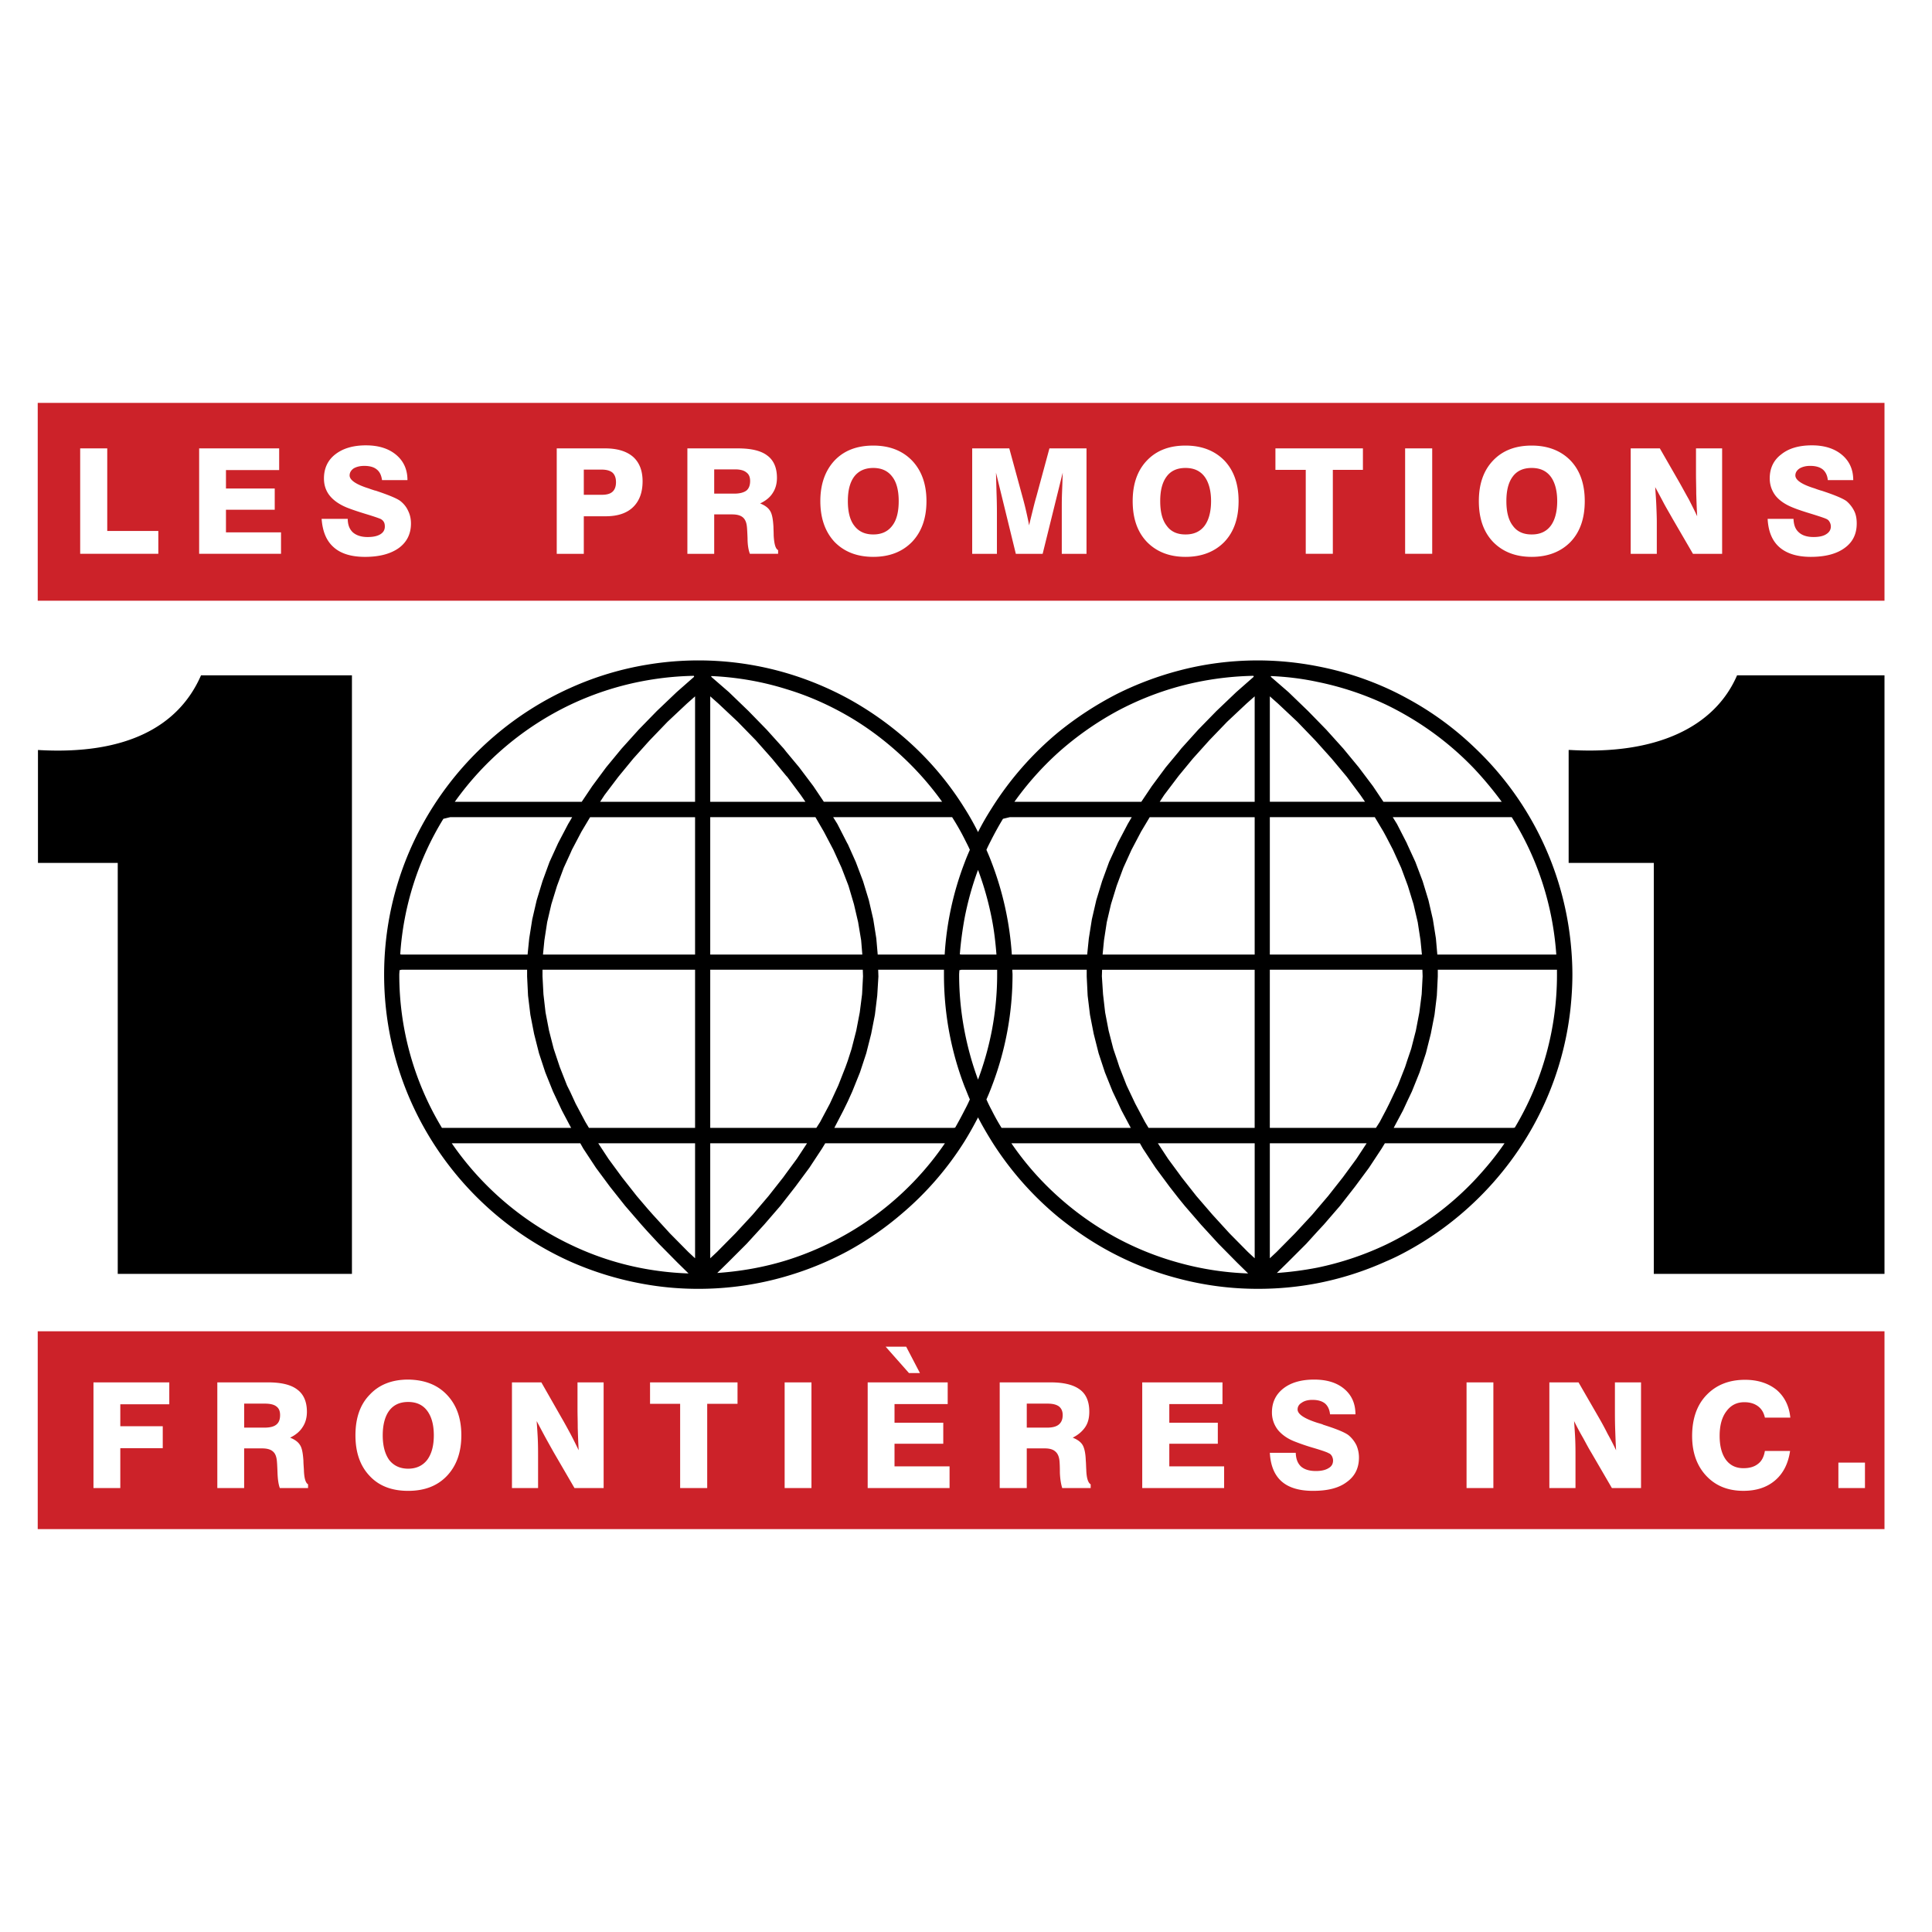 <svg xmlns="http://www.w3.org/2000/svg" width="2500" height="2500" viewBox="0 0 192.756 192.756"><g fill-rule="evenodd" clip-rule="evenodd"><path fill="#fff" d="M0 0h192.756v192.756H0V0z"/><path fill="#cc2229" d="M3.764 40.197h184.252v19.735H3.764V40.197zM3.764 132.824h184.252v19.735H3.764v-19.735z"/><path d="M77.19 53.416c0-.349-.023-.651-.023-.861-.046-.768-.139-1.303-.349-1.605-.186-.303-.512-.535-.978-.722.582-.279 1.001-.628 1.257-1.047.279-.419.419-.931.419-1.513 0-1.001-.326-1.746-.954-2.211-.628-.489-1.606-.722-2.956-.722H68.58v10.52h2.676v-3.933h1.792c.465 0 .814.093 1.047.279.232.186.372.488.419.907.023.163.046.582.07 1.21 0 .652.093 1.164.233 1.536h2.815v-.372c-.256-.116-.395-.605-.442-1.466zm-2.723-4.469c-.256.186-.651.303-1.21.303h-2.001v-2.42h2.071c.513 0 .885.093 1.141.303.256.186.373.465.373.86-.001.419-.118.745-.374.954zM39.954 49.995c-.326-.256-1.164-.605-2.49-1.047-.046 0-.093-.023-.116-.023-.117-.046-.303-.093-.535-.186-1.28-.396-1.932-.838-1.932-1.303 0-.279.139-.512.396-.698.279-.163.628-.256 1.07-.256.535 0 .954.116 1.233.349.303.233.466.582.535 1.07h2.537c0-1.047-.373-1.885-1.117-2.514-.745-.628-1.745-.954-3.025-.954-1.28 0-2.304.303-3.072.908-.744.582-1.117 1.396-1.117 2.396 0 .652.187 1.234.582 1.723.396.488.978.884 1.722 1.187.535.21 1.164.419 1.932.652.768.233 1.233.396 1.442.489.116.07.232.163.303.302.07.117.093.28.093.443 0 .325-.14.582-.442.768-.303.187-.722.279-1.28.279-.629 0-1.117-.163-1.466-.465-.326-.302-.512-.745-.512-1.35h-2.606c.093 1.28.489 2.211 1.21 2.839.698.628 1.745.955 3.118.955 1.443 0 2.56-.303 3.375-.885.792-.582 1.21-1.396 1.21-2.443 0-.466-.093-.885-.279-1.257-.164-.374-.42-.7-.769-.979zM10.7 44.735H8v10.519h7.796v-2.28H10.7v-8.239zM60.364 44.735h-4.818v10.52h2.7v-3.747h2.188c1.187 0 2.094-.303 2.723-.908s.954-1.466.954-2.583c0-1.07-.326-1.885-.954-2.443-.652-.56-1.583-.839-2.793-.839zm.745 4.328c-.233.209-.582.303-1.071.303h-1.792v-2.513H60.015c.488 0 .838.093 1.094.302.232.209.349.535.349.954s-.117.745-.349.954zM22.545 50.856h4.865v-2.118h-4.865v-1.839h5.307v-2.164h-7.983v10.519h8.169v-2.141h-5.493v-2.257zM140.189 55.254h2.702V44.735h-2.702v10.519zM169.211 47.435c0 .512.023 1.14.023 1.815.023.698.047 1.443.094 2.257-.256-.559-.535-1.094-.814-1.652-.303-.535-.605-1.094-.932-1.676l-1.979-3.444h-2.908v10.52h2.605v-3.166c0-.465-.021-.977-.045-1.583-.023-.582-.07-1.233-.117-1.908.326.605.629 1.164.908 1.699.279.512.559.978.791 1.397l2.07 3.561h2.91v-10.52h-2.607v2.7h.001zM152.828 44.456h-.023c-1.605 0-2.887.489-3.84 1.49-.955 1-1.42 2.35-1.42 4.049 0 1.722.465 3.072 1.42 4.073.953.977 2.234 1.49 3.84 1.49h.023c1.605 0 2.908-.513 3.863-1.49.953-1 1.42-2.351 1.42-4.073 0-1.699-.467-3.049-1.42-4.049-.955-.979-2.257-1.49-3.863-1.49zm1.885 8.005c-.443.582-1.07.861-1.885.861h-.023c-.814 0-1.443-.279-1.863-.861-.441-.559-.65-1.396-.65-2.467 0-1.071.209-1.885.65-2.467.42-.559 1.049-.838 1.863-.838h.023c.814 0 1.441.279 1.885.861.418.559.65 1.396.65 2.444 0 1.071-.232 1.909-.65 2.467zM184.99 50.972a3.093 3.093 0 0 0-.768-.978c-.35-.256-1.164-.605-2.514-1.047-.047 0-.07-.023-.094-.023-.139-.046-.303-.093-.535-.186-1.303-.396-1.955-.838-1.955-1.303 0-.279.141-.512.42-.698.279-.163.629-.256 1.047-.256.559 0 .955.116 1.258.349.279.233.465.582.512 1.07h2.537c0-1.047-.373-1.885-1.117-2.514-.746-.628-1.746-.954-3.004-.954-1.303 0-2.326.303-3.07.908-.77.582-1.141 1.396-1.141 2.396 0 .652.209 1.234.582 1.723.395.488.977.884 1.744 1.187.512.21 1.164.419 1.932.652.746.233 1.234.396 1.42.489a.64.64 0 0 1 .303.302c.07.117.117.28.117.443 0 .325-.164.582-.467.768-.279.187-.721.279-1.256.279-.652 0-1.141-.163-1.467-.465-.35-.302-.512-.745-.535-1.35h-2.582c.068 1.28.465 2.211 1.186 2.839.723.628 1.77.955 3.119.955 1.467 0 2.582-.303 3.375-.885.814-.582 1.209-1.396 1.209-2.443 0-.467-.068-.886-.256-1.258zM127.25 46.876h3.025v8.378h2.702v-8.378h3.002v-2.141h-8.729v2.141zM87.127 44.456c-1.628 0-2.909.489-3.863 1.49-.931 1-1.419 2.35-1.419 4.049 0 1.722.488 3.072 1.419 4.073.954.977 2.234 1.49 3.863 1.49s2.909-.513 3.864-1.49c.955-1 1.443-2.351 1.443-4.073 0-1.699-.488-3.049-1.443-4.049-.954-.979-2.234-1.49-3.864-1.49zm1.886 8.005c-.442.582-1.071.861-1.886.861-.814 0-1.442-.279-1.885-.861-.442-.559-.651-1.396-.651-2.467 0-1.071.209-1.885.651-2.467.442-.559 1.071-.838 1.885-.838.815 0 1.443.279 1.886.861.442.559.651 1.396.651 2.444.001 1.071-.208 1.909-.651 2.467zM103.396 49.552c-.164.559-.279 1.047-.396 1.513-.115.466-.232.931-.326 1.35-.07-.396-.162-.814-.256-1.234a28.132 28.132 0 0 0-.326-1.326l-1.396-5.12h-3.7v10.52h2.467v-3.84c0-.418 0-1-.023-1.745-.023-.745-.047-1.583-.07-2.514l1.979 8.099h2.676l2.002-8.099c-.023.768-.047 1.466-.07 2.048-.023.605-.023 1.047-.023 1.396v4.655h2.467v-10.52h-3.699l-1.306 4.817zM118.291 44.456h-.023c-1.605 0-2.887.489-3.84 1.49-.955 1-1.42 2.35-1.42 4.049 0 1.722.465 3.072 1.42 4.073.953.977 2.234 1.49 3.84 1.49h.023c1.605 0 2.908-.513 3.863-1.49.953-1 1.42-2.351 1.42-4.073 0-1.699-.467-3.049-1.42-4.049-.955-.979-2.258-1.49-3.863-1.49zm1.885 8.005c-.443.582-1.07.861-1.885.861h-.023c-.814 0-1.443-.279-1.861-.861-.443-.559-.652-1.396-.652-2.467 0-1.071.209-1.885.652-2.467.418-.559 1.047-.838 1.861-.838h.023c.814 0 1.441.279 1.885.861.418.559.652 1.396.652 2.444 0 1.071-.234 1.909-.652 2.467zM40.722 137.641c-1.629 0-2.909.512-3.84 1.514-.954.977-1.419 2.326-1.419 4.049 0 1.699.465 3.049 1.419 4.051.931 1 2.211 1.488 3.84 1.488s2.909-.488 3.863-1.488c.954-1.002 1.443-2.352 1.443-4.051 0-1.723-.489-3.049-1.443-4.049-.955-1.003-2.234-1.491-3.863-1.514zm1.885 8.029c-.442.559-1.071.861-1.885.861-.815 0-1.443-.303-1.885-.861-.419-.582-.652-1.396-.652-2.467s.233-1.908.652-2.467c.442-.582 1.07-.861 1.885-.861.814 0 1.443.279 1.885.861.442.582.675 1.396.675 2.467s-.233 1.885-.675 2.467zM57.618 140.621c0 .535.023 1.139.023 1.838.023.697.046 1.443.093 2.234a53.73 53.73 0 0 0-.814-1.629c-.303-.559-.605-1.117-.931-1.676l-1.979-3.469h-2.932v10.543h2.606v-3.188c0-.443 0-.979-.023-1.561-.023-.604-.07-1.232-.117-1.932.326.605.628 1.188.908 1.699s.559 1.002.792 1.42l2.071 3.561h2.909V137.92h-2.606v2.701zM91.783 136.99l-1.373-2.631h-2.049l2.327 2.631h1.095zM64.855 140.061h3.003v8.402h2.7v-8.402h3.025v-2.141h-8.728v2.141zM9.326 148.463h2.677v-3.979h4.235v-2.189h-4.235v-2.188h4.887v-2.187H9.326v10.543zM30.319 146.625c-.023-.373-.047-.652-.047-.885-.047-.744-.14-1.279-.349-1.582-.187-.303-.512-.535-.978-.723.582-.279 1.001-.65 1.257-1.07.279-.418.418-.93.418-1.512 0-1.002-.326-1.746-.954-2.211-.629-.49-1.606-.723-2.956-.723H21.682v10.543h2.677v-3.955h1.792c.465 0 .838.092 1.07.301.233.188.349.49.396.885.023.188.047.582.07 1.234.023.65.093 1.164.232 1.535h2.816v-.371c-.254-.14-.393-.628-.416-1.466zm-2.747-4.492c-.256.209-.652.303-1.21.303h-2.001v-2.396h2.071c.512 0 .907.092 1.14.279.256.186.373.465.373.859 0 .443-.116.746-.373.955zM183.416 145.926v2.537h2.652v-2.537h-2.652zM134.559 143.203c-.35-.279-1.188-.629-2.514-1.047-.047-.023-.07-.023-.094-.047-.139-.047-.303-.092-.535-.162-1.303-.42-1.955-.861-1.955-1.326 0-.279.141-.514.42-.676.256-.186.627-.279 1.047-.279.559 0 .953.117 1.256.35.279.232.467.605.514 1.094h2.535c0-1.07-.371-1.908-1.115-2.537-.746-.629-1.746-.932-3.004-.932-1.303 0-2.326.303-3.072.885-.768.605-1.141 1.396-1.141 2.396 0 .652.211 1.234.582 1.723.396.488.979.908 1.723 1.188.535.209 1.188.441 1.932.652.768.232 1.258.395 1.443.512.139.045.232.162.303.279.07.139.115.279.115.441 0 .35-.162.605-.465.768-.303.188-.721.279-1.256.279-.652 0-1.141-.162-1.467-.441-.35-.326-.512-.768-.535-1.373h-2.584c.07 1.279.467 2.234 1.188 2.863.721.627 1.77.93 3.119.93 1.465 0 2.582-.279 3.375-.885.814-.582 1.209-1.396 1.209-2.443 0-.441-.094-.861-.256-1.232a3.093 3.093 0 0 0-.768-.98zM146.318 148.463h2.676V137.92h-2.676v10.543zM78.284 148.463h2.676V137.92h-2.676v10.543zM174.037 139.898c.559 0 1 .141 1.35.396s.582.627.697 1.141h2.537c-.115-1.164-.582-2.096-1.373-2.77-.814-.652-1.861-1.002-3.141-1.002-1.605 0-2.887.512-3.863 1.537-.955 1-1.42 2.373-1.42 4.072 0 1.629.465 2.955 1.396 3.957.953 1.023 2.188 1.512 3.723 1.512 1.303 0 2.352-.35 3.166-1.047.814-.699 1.303-1.676 1.488-2.932h-2.514c-.092.557-.303 1-.674 1.279-.373.303-.861.441-1.467.441-.744 0-1.326-.279-1.744-.838-.42-.582-.629-1.373-.629-2.396 0-1.047.232-1.861.674-2.443.445-.604 1.027-.907 1.794-.907zM161.121 140.621c0 .535 0 1.139.021 1.838.025.697.047 1.443.094 2.234a26.771 26.771 0 0 0-.838-1.629 30.57 30.57 0 0 0-.906-1.676l-2.002-3.469h-2.91v10.543h2.607v-3.188c0-.443 0-.979-.023-1.561-.023-.604-.07-1.232-.117-1.932a27.9 27.9 0 0 0 .908 1.699c.279.512.535 1.002.791 1.42l2.072 3.561h2.908V137.92h-2.605v2.701zM89.246 144.041h4.864v-2.094h-4.864v-1.863h5.306v-2.164h-7.983v10.543h8.169v-2.164h-5.492v-2.258zM116.662 144.041h4.84v-2.094h-4.84v-1.863h5.305v-2.164h-8.006v10.543h8.17v-2.164h-5.469v-2.258zM108.377 146.625c-.023-.373-.023-.652-.047-.885-.023-.744-.141-1.279-.326-1.582s-.512-.535-.979-.723c.559-.279.979-.65 1.258-1.07.279-.418.396-.93.396-1.512 0-1.002-.303-1.746-.932-2.211-.652-.49-1.629-.723-2.957-.723h-5.049v10.543h2.699v-3.955h1.793c.465 0 .814.092 1.047.301.232.188.371.49.418.885.023.188.047.582.047 1.234.023.65.117 1.164.232 1.535h2.84v-.371c-.255-.14-.419-.628-.44-1.466zm-2.748-4.492c-.256.209-.65.303-1.186.303h-2.002v-2.396h2.07c.514 0 .885.092 1.141.279.234.186.373.465.373.859 0 .443-.138.746-.396.955z" fill="#fff"/><path d="M3.788 74.827v11.264h7.959v41.006h23.366V67.379H20.055c-2.258 5.19-7.61 7.96-16.267 7.448zM147.102 74.571a30.904 30.904 0 0 0-6.701-4.888 29.032 29.032 0 0 0-2.096-1.047 30.998 30.998 0 0 0-6.865-2.164 31.239 31.239 0 0 0-5.934-.582c-2.725 0-5.377.349-7.914 1.024a32.178 32.178 0 0 0-6.121 2.304 33.755 33.755 0 0 0-5.863 3.817 31.868 31.868 0 0 0-6.656 7.587c-.49.768-.955 1.559-1.373 2.397a26.727 26.727 0 0 0-1.351-2.397 30.77 30.77 0 0 0-6.284-7.261 32.535 32.535 0 0 0-5.353-3.677 31.684 31.684 0 0 0-6.144-2.537 31.132 31.132 0 0 0-13.848-.838 30.76 30.76 0 0 0-7.704 2.327c-10.938 4.911-18.571 15.896-18.571 28.602 0 12.707 7.634 23.717 18.571 28.627a31.837 31.837 0 0 0 7.704 2.305c1.652.279 3.352.418 5.074.418 3.049 0 6.004-.441 8.774-1.256a31.609 31.609 0 0 0 6.144-2.514 31.444 31.444 0 0 0 5.353-3.701 31.144 31.144 0 0 0 6.284-7.238c.489-.791.931-1.582 1.351-2.396.418.814.883 1.605 1.373 2.396a31.74 31.74 0 0 0 6.656 7.564c1.814 1.467 3.77 2.77 5.863 3.816a30.64 30.64 0 0 0 6.121 2.305 30.777 30.777 0 0 0 7.914 1.023 31.24 31.24 0 0 0 5.934-.559 31.1 31.1 0 0 0 6.865-2.188c.723-.303 1.42-.652 2.096-1.023a31.76 31.76 0 0 0 6.701-4.889c5.26-5.004 8.775-11.775 9.59-19.34.115-1.117.186-2.234.186-3.352 0-1.116-.07-2.234-.186-3.327a31.183 31.183 0 0 0-9.59-19.338zm-90.206-4.259a29.759 29.759 0 0 1 7.704-2.443 30.29 30.29 0 0 1 4.631-.442l.023.093-1.746 1.536-1.978 1.885-.93.954-.884.908-1.699 1.885-1.536 1.862-1.396 1.885-1.047 1.56H45.377a30.027 30.027 0 0 1 11.519-9.683zm-12.66 11.381l.675-.163H57.083l-.187.326-.209.349-1.001 1.909-.861 1.885-.698 1.909-.582 1.908-.442 1.908-.303 1.907-.163 1.606H40.07l-.139-.023a29.497 29.497 0 0 1 4.305-13.521zm-4.399 15.545c0-.139.023-.303.023-.441l.209-.047H52.59v.676l.093 1.908.232 1.908.372 1.908.489 1.932.628 1.908.768 1.908.884 1.885.837 1.584.094.162H44.093a29.513 29.513 0 0 1-4.256-15.291zM64.6 126.633a28.925 28.925 0 0 1-7.704-2.467 30.127 30.127 0 0 1-11.822-10.1H57.897l.303.535 1.257 1.908 1.396 1.885 1.513 1.908 1.629 1.885.605.676 1.14 1.232 1.862 1.885 1.094 1.072a30.193 30.193 0 0 1-4.096-.419zm4.747-1.094l-.675-.629-1.838-1.861-1.699-1.861-.535-.605-1.071-1.256-1.466-1.863-1.35-1.838-1.024-1.559H69.348v11.472h-.001zm0-13.01H58.759l-.349-.582-.978-1.838-.536-1.164-.325-.652-.722-1.838-.605-1.814-.466-1.816-.349-1.814-.209-1.816-.094-1.791v-.654H69.348v15.779h-.001zm0-17.291H54.173l.14-1.42.279-1.815.419-1.792.559-1.815.675-1.816.651-1.419.163-.373.954-1.815.861-1.442h10.474v13.707h-.001zm0-15.244h-9.472l.442-.675 1.373-1.815 1.49-1.815 1.419-1.582.233-.256 1.769-1.839 1.932-1.815.814-.722v10.519zm36.26-4.934a31.225 31.225 0 0 1 5.863-4.119 29.764 29.764 0 0 1 6.121-2.444 30.495 30.495 0 0 1 7.471-1.07l.023.093-1.746 1.536-1.977 1.885-1.816 1.862-1.699 1.885-.256.326-1.279 1.536-1.396 1.885-1.047 1.56H101.21a30.407 30.407 0 0 1 4.397-4.935zm-6.656 8.634c.348-.675.721-1.35 1.117-2.001l.674-.163H112.913l-.395.675-1.002 1.909-.047.116-.814 1.769-.697 1.909-.582 1.908-.441 1.908-.303 1.908-.164 1.606H100.951a31.446 31.446 0 0 0-2-9.146c-.164-.442-.35-.885-.535-1.304.162-.372.348-.722.535-1.094zm0 7.96c.232 1.164.371 2.374.465 3.584h-3.491l-.163-.023c.093-1.21.256-2.397.465-3.561a30.504 30.504 0 0 1 1.351-4.864 30.661 30.661 0 0 1 1.373 4.864zm-2.723-7.96c.186.373.373.722.535 1.094-.186.419-.372.861-.535 1.304a30.694 30.694 0 0 0-1.978 9.146h-6.68l-.14-1.606-.303-1.908-.441-1.908-.582-1.908-.722-1.909-.791-1.769-.07-.116-.977-1.909-.419-.675h11.869c.443.698.861 1.42 1.234 2.164zM70.977 67.45c2.583.116 5.097.558 7.471 1.303 2.164.651 4.212 1.559 6.144 2.676s3.724 2.467 5.353 3.979a30.37 30.37 0 0 1 4.05 4.585H82.195l-1.047-1.56-1.42-1.885-1.28-1.536-.256-.326-1.699-1.885-1.815-1.862-1.955-1.885-1.769-1.536.023-.068zm-.117 2.024l.814.722 1.932 1.815 1.792 1.839 1.629 1.838 1.419 1.723.093.093 1.35 1.815.465.675H70.86v-10.52zm0 12.056H81.356l.838 1.442.954 1.815.815 1.792.628 1.629.07.187.536 1.815.418 1.792.303 1.815.116 1.42H70.86V81.53zm0 15.22h15.22l.023.652-.093 1.791-.232 1.816-.349 1.814-.466 1.816-.372 1.162-.233.652-.722 1.838-.837 1.816-.978 1.838-.373.582H70.86V96.75zm0 28.789v-11.473h9.658l-1.024 1.559-1.047 1.42-.303.418-1.466 1.863-1.583 1.861-1.722 1.861-1.839 1.861-.674.63zm19.084-6.447c-1.629 1.514-3.421 2.84-5.353 3.957s-3.98 2.025-6.144 2.699c-2.188.676-4.515 1.094-6.889 1.258l1.047-1.025 1.885-1.885 1.745-1.908 1.629-1.885.582-.744.908-1.164 1.396-1.885 1.257-1.908.326-.535h11.94a29.778 29.778 0 0 1-4.329 5.025zm6.284-8.309a39.898 39.898 0 0 1-.931 1.723l-.163.023H83.241l.907-1.746.442-.906.442-.979.768-1.908.628-1.908.489-1.932.373-1.908.232-1.908.117-1.908-.023-.676h6.563v.488c0 3.934.721 7.682 2.048 11.148.186.441.349.885.535 1.303-.162.373-.348.747-.534 1.094zm0-7.935a29.746 29.746 0 0 1-.535-5.609c0-.139.023-.303.023-.441l.209-.047h3.561v.488c0 1.91-.188 3.795-.535 5.609a30.703 30.703 0 0 1-1.373 4.865 30.602 30.602 0 0 1-1.35-4.865zm2.723 7.935a14.402 14.402 0 0 1-.535-1.094c.186-.418.371-.861.535-1.303a31.111 31.111 0 0 0 2.07-11.148c0-.162-.023-.324-.023-.488h7.423v.676l.094 1.908.232 1.908.373 1.908.488 1.932.629 1.908.768 1.908.465.979.42.906.93 1.746H99.927a20.99 20.99 0 0 1-.976-1.746zm18.641 15.197a29.593 29.593 0 0 1-6.121-2.443 30.285 30.285 0 0 1-5.863-4.119 29.423 29.423 0 0 1-4.701-5.352h12.822l.303.535 1.258 1.908 1.395 1.885.908 1.164.605.744 1.629 1.885 1.746 1.908 1.861 1.885 1.094 1.072a29.707 29.707 0 0 1-6.936-1.072zm7.588-.441l-.676-.629-1.838-1.861-1.699-1.861-1.605-1.861-1.467-1.863-.303-.418-1.047-1.42-1.023-1.559h9.658v11.472zm0-13.01h-10.59l-.35-.582-.977-1.838-.861-1.816-.721-1.838-.211-.652-.395-1.162-.467-1.816-.348-1.814-.209-1.816-.117-1.791.023-.652h15.221v15.777h.002zm0-17.291h-15.174l.139-1.42.279-1.815.42-1.792.559-1.815.068-.187.605-1.629.814-1.792.955-1.815.861-1.442H125.179v13.707h.001zm0-15.244h-9.473l.441-.675 1.373-1.815.07-.093 1.42-1.723 1.652-1.838 1.77-1.839 1.932-1.815.814-.722v10.52h.001zm30.091 15.244h-11.869l-.141-1.606-.303-1.908-.441-1.908-.582-1.908-.721-1.909-.814-1.769-.047-.116-.979-1.909-.418-.675h11.869c2.538 4.026 4.097 8.704 4.446 13.708zM126.809 67.45c1.582.07 3.119.256 4.631.582a30.139 30.139 0 0 1 6.865 2.281 30 30 0 0 1 2.096 1.117 30.251 30.251 0 0 1 6.701 5.283 36.148 36.148 0 0 1 2.725 3.281h-11.802l-1.047-1.56-1.42-1.885-1.535-1.862-1.699-1.885-.885-.908-.932-.954-1.953-1.885-1.77-1.536.025-.069zm-.118 2.024l.814.722 1.932 1.815 1.77 1.839.232.256 1.42 1.582 1.514 1.815 1.35 1.815.465.675h-9.496V69.474h-.001zm0 12.056H137.164l.861 1.442.279.513.676 1.303.814 1.792.605 1.629.068.187.559 1.815.42 1.792.279 1.815.139 1.42H126.691V81.53zm0 15.22h15.221l.023.652-.094 1.791-.232 1.816-.348 1.814-.467 1.816-.395 1.162-.211.652-.721 1.838-.861 1.816-.303.605-.65 1.232-.373.582h-10.59V96.75h.001zm0 28.789v-11.473H136.349l-1.023 1.559-1.35 1.838-1.467 1.863-1.07 1.256-.512.605-1.723 1.861-1.838 1.861-.675.63zm20.411-7.773a29.568 29.568 0 0 1-6.701 5.283c-.676.396-1.373.768-2.096 1.117a30.341 30.341 0 0 1-6.865 2.305 33.373 33.373 0 0 1-4.049.535l1.047-1.025 1.885-1.885 1.117-1.232.629-.676 1.629-1.885 1.49-1.908 1.395-1.885 1.258-1.908.326-.535h11.94c-.886 1.302-1.912 2.535-3.005 3.699zm8.238-20.528a29.662 29.662 0 0 1-4.211 15.268l-.164.023h-11.917l.932-1.746.42-.906.465-.979.768-1.908.629-1.908.488-1.932.373-1.908.232-1.908.094-1.908v-.676h11.89l.001.488zM173.307 67.379c-2.232 5.167-8.051 7.937-16.615 7.448h-.188v11.264H165v41.006h23.016V67.379h-14.709z"/></g></svg>